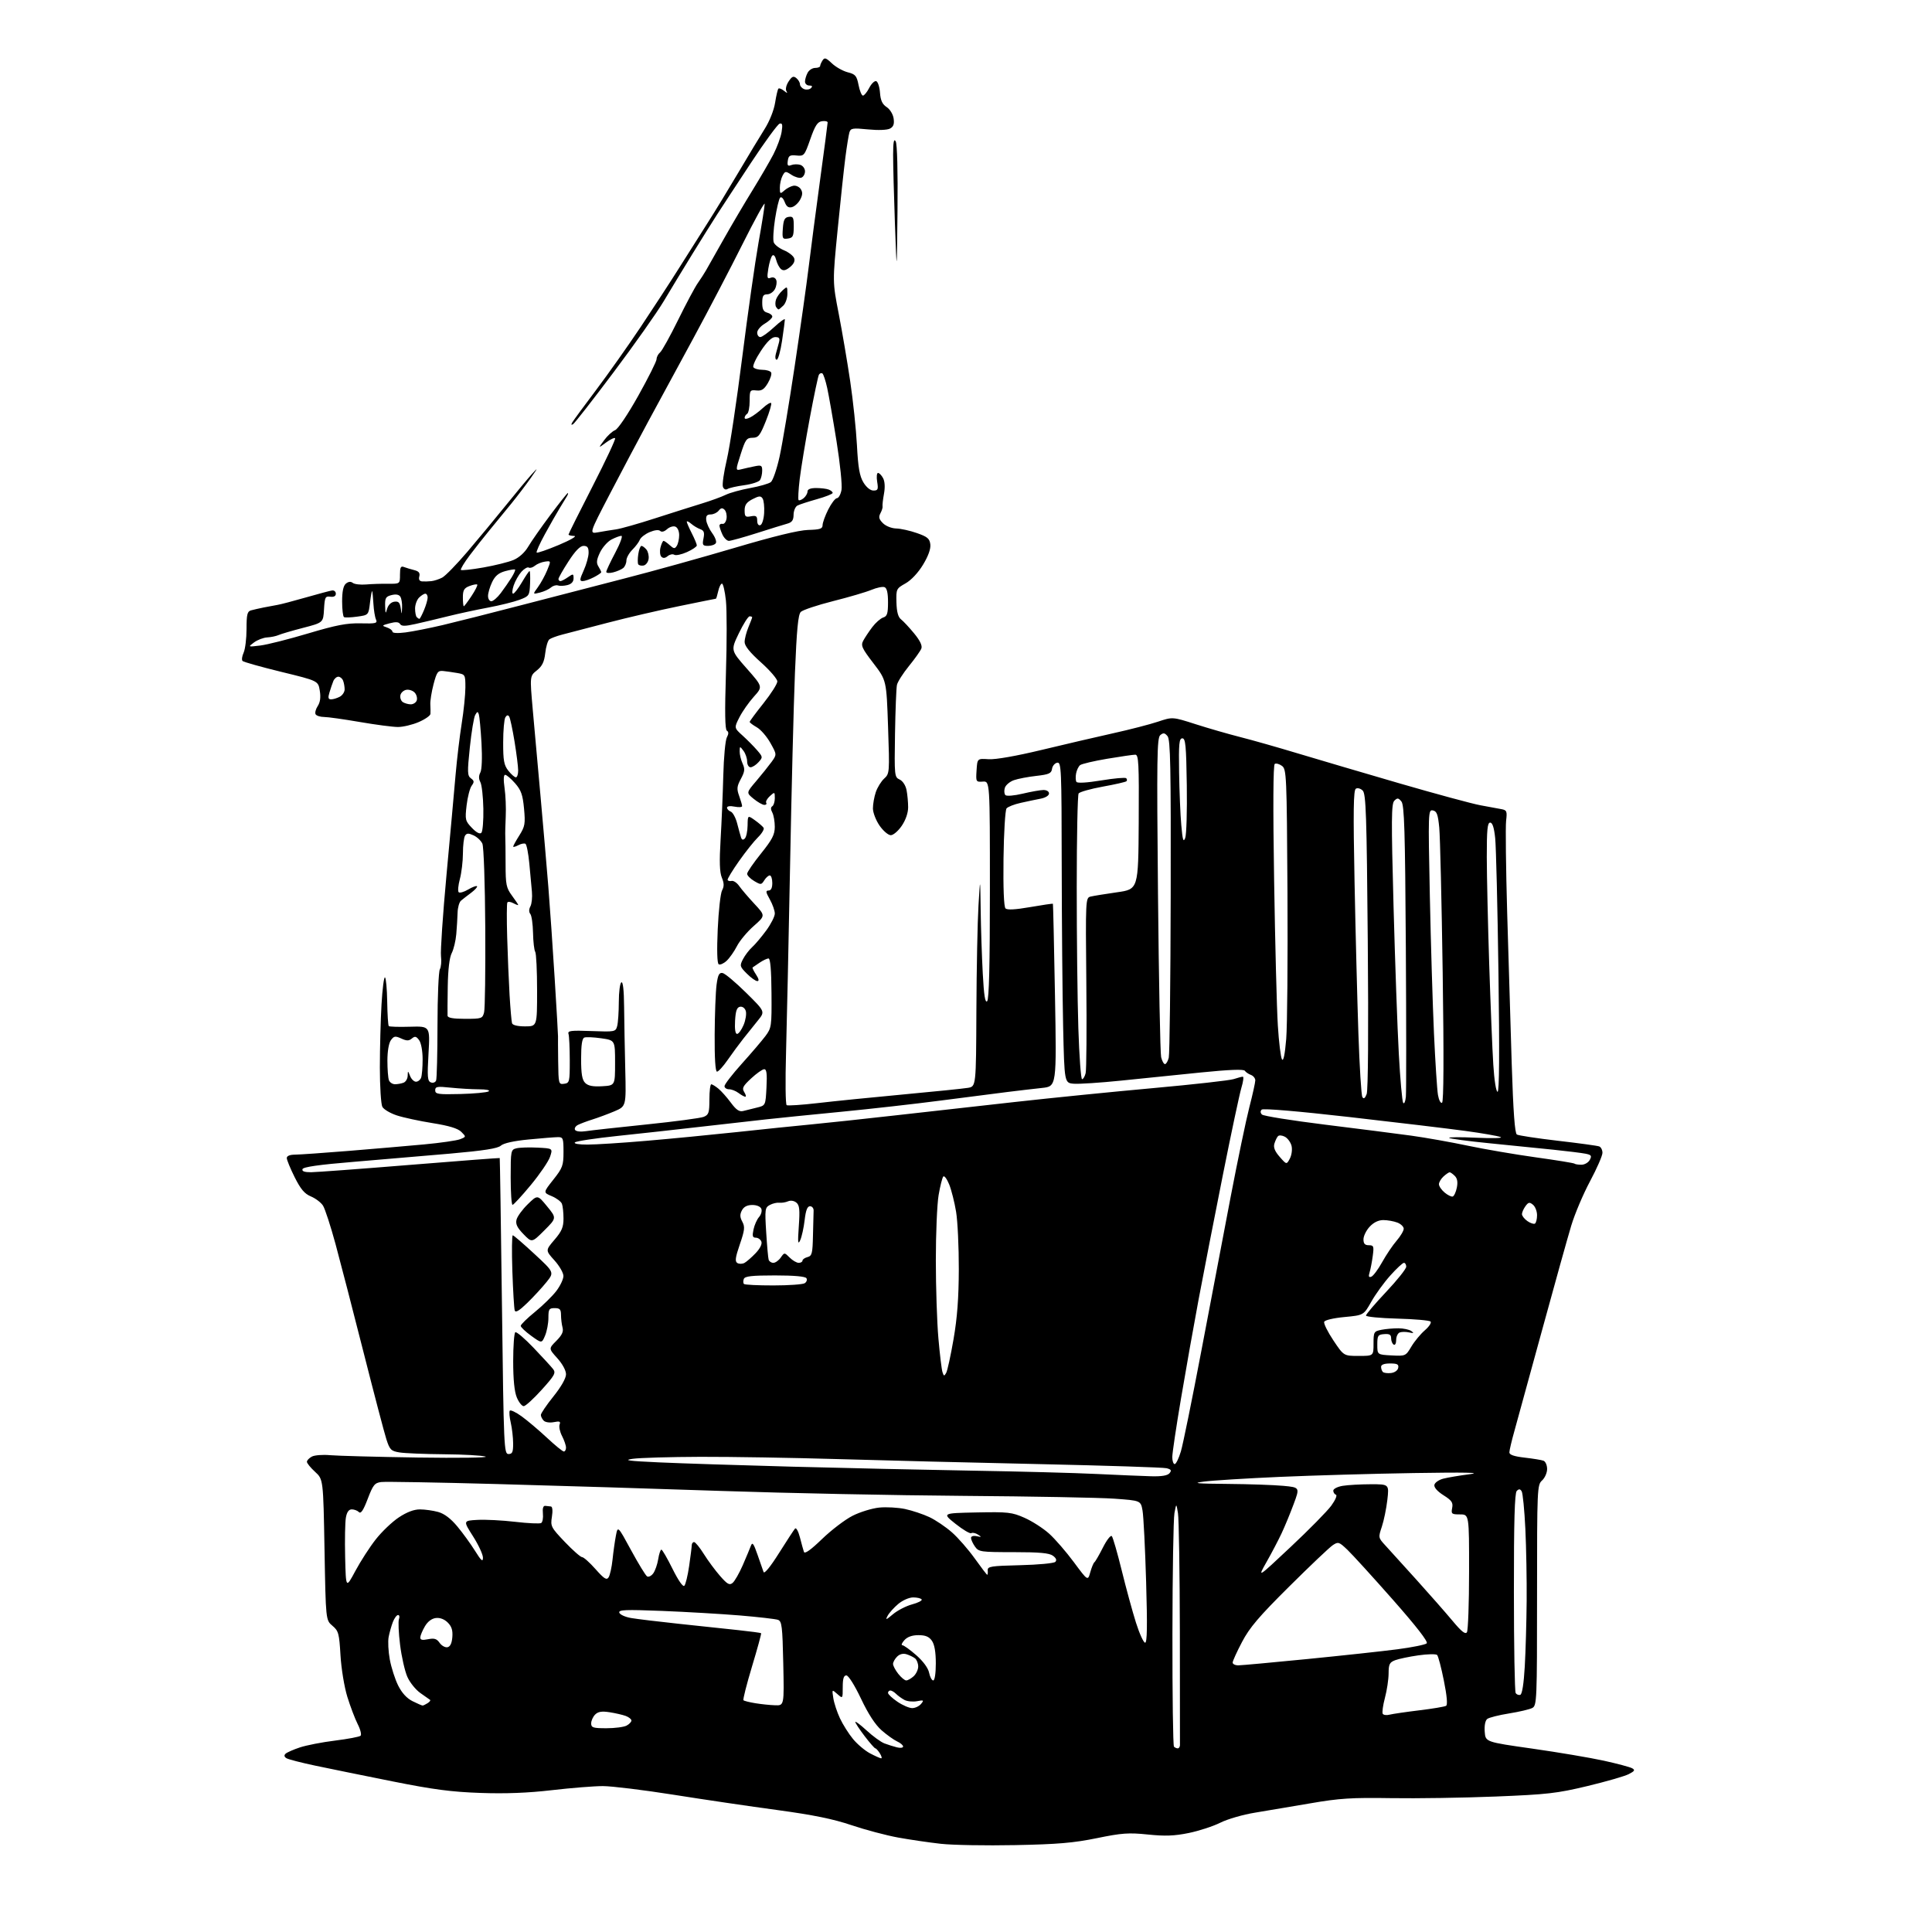 <?xml version="1.0" encoding="UTF-8" standalone="no"?>
<svg 
  version="1.1" 
  xmlns="http://www.w3.org/2000/svg" 
  xmlns:xlink="http://www.w3.org/1999/xlink" 
  xmlns:svg="http://www.w3.org/2000/svg"
  xmlns:rdf="http://www.w3.org/1999/02/22-rdf-syntax-ns#"
  xmlns:cc="http://creativecommons.org/ns#"
  xmlns:dc="http://purl.org/dc/elements/1.1/"
  viewBox="0 0 768 768"
  width="768"
  height="768"
>
<style>svg {background-color: white; }</style>"
<path stroke="none" fill="black" fill-rule="evenodd" d="M403.50,733.46C391.95,733.69 378.68,733.46 374.00,732.94C369.32,732.42 361.68,731.30 357.00,730.45C352.32,729.60 344.00,727.39 338.50,725.54C331.19,723.07 323.26,721.46 309.00,719.52C298.27,718.07 279.72,715.34 267.77,713.44C255.81,711.55 243.16,710.00 239.66,710.00C236.15,710.00 227.03,710.73 219.39,711.62C209.84,712.73 200.97,713.07 191.00,712.72C179.47,712.32 172.30,711.38 156.00,708.12C144.72,705.86 130.93,703.06 125.35,701.88C119.76,700.70 114.59,699.37 113.86,698.91C112.98,698.37 112.86,697.76 113.51,697.14C114.05,696.62 116.61,695.49 119.20,694.63C121.78,693.77 128.08,692.54 133.20,691.91C138.31,691.27 142.87,690.41 143.33,689.99C143.79,689.58 143.28,687.50 142.19,685.37C141.11,683.24 139.26,678.35 138.07,674.51C136.86,670.59 135.67,663.33 135.35,658.01C134.84,649.30 134.57,648.31 132.15,646.27C129.50,644.03 129.50,644.03 129.00,616.04C128.50,588.05 128.50,588.05 125.25,585.08C123.46,583.45 122.00,581.65 122.00,581.09C122.00,580.53 122.88,579.60 123.96,579.02C125.04,578.44 128.30,578.19 131.21,578.46C134.12,578.72 149.78,579.14 166.00,579.39C182.22,579.63 194.38,579.46 193.00,579.01C191.62,578.57 184.20,578.15 176.50,578.09C168.80,578.03 160.83,577.70 158.79,577.36C155.43,576.81 154.94,576.31 153.59,572.13C152.77,569.58 148.68,554.00 144.50,537.50C140.32,521.00 135.31,501.65 133.37,494.50C131.42,487.35 129.19,480.49 128.40,479.26C127.61,478.02 125.45,476.38 123.61,475.61C121.05,474.54 119.53,472.74 117.13,467.95C115.41,464.50 114.00,461.08 114.00,460.34C114.00,459.50 115.21,459.00 117.25,458.99C119.04,458.98 128.60,458.31 138.50,457.51C148.40,456.70 161.90,455.54 168.50,454.93C175.10,454.32 181.59,453.38 182.92,452.85C185.32,451.90 185.32,451.88 183.37,449.93C182.01,448.57 178.54,447.51 171.96,446.46C166.76,445.63 160.36,444.25 157.74,443.39C155.12,442.53 152.54,441.00 151.99,439.98C151.45,438.96 151.00,431.91 151.00,424.32C151.01,416.72 151.30,405.45 151.66,399.28C152.01,393.12 152.63,388.27 153.04,388.52C153.44,388.77 153.84,393.12 153.92,398.19C154.00,403.25 154.28,407.62 154.55,407.89C154.82,408.16 158.63,408.27 163.00,408.14C170.96,407.91 170.96,407.91 170.34,418.79C169.80,428.11 169.94,429.76 171.27,430.27C172.14,430.61 173.07,430.27 173.36,429.51C173.65,428.75 173.90,418.87 173.91,407.54C173.92,396.21 174.35,386.20 174.85,385.30C175.35,384.40 175.56,382.06 175.30,380.08C175.05,378.11 176.02,363.68 177.47,348.00C178.92,332.32 180.56,314.32 181.10,308.00C181.65,301.68 182.75,292.45 183.55,287.50C184.34,282.55 184.99,276.16 185.00,273.30C185.00,268.20 184.93,268.08 181.75,267.53C179.96,267.22 177.44,266.86 176.14,266.73C174.06,266.53 173.61,267.16 172.34,272.00C171.55,275.02 170.98,278.62 171.06,280.00C171.14,281.38 171.16,283.08 171.11,283.79C171.05,284.49 168.94,285.96 166.42,287.04C163.90,288.12 160.18,289.00 158.17,288.99C156.15,288.99 149.32,288.09 143.00,287.00C136.68,285.91 130.29,285.01 128.81,285.01C127.33,285.00 125.83,284.53 125.47,283.96C125.12,283.38 125.49,281.91 126.29,280.68C127.29,279.15 127.56,277.20 127.12,274.55C126.49,270.65 126.49,270.65 111.83,267.08C103.76,265.11 96.83,263.16 96.42,262.75C96.01,262.34 96.20,260.86 96.84,259.46C97.48,258.05 98.00,253.81 98.00,250.02C98.00,244.32 98.30,243.05 99.75,242.64C100.71,242.37 103.00,241.85 104.83,241.48C106.66,241.11 109.13,240.65 110.33,240.45C111.52,240.26 116.55,238.94 121.50,237.52C126.45,236.10 131.18,234.84 132.00,234.72C132.82,234.60 133.50,235.18 133.50,236.00C133.50,236.97 132.72,237.39 131.30,237.20C129.31,236.92 129.08,237.38 128.80,242.20C128.50,247.50 128.50,247.50 120.50,249.58C116.10,250.72 111.70,252.01 110.72,252.45C109.74,252.88 107.72,253.30 106.22,253.38C104.72,253.46 102.38,254.35 101.00,255.36C98.50,257.21 98.50,257.21 103.50,256.60C106.25,256.26 114.80,254.10 122.50,251.80C133.66,248.47 137.89,247.66 143.35,247.79C149.49,247.94 150.12,247.77 149.45,246.23C149.03,245.28 148.58,242.47 148.44,240.00C148.30,237.53 148.07,235.28 147.94,235.00C147.80,234.72 147.42,236.75 147.09,239.50C146.50,244.50 146.50,244.50 142.00,245.12C139.53,245.47 137.16,245.55 136.75,245.31C136.34,245.08 136.00,242.26 136.00,239.06C136.00,235.11 136.48,232.85 137.50,232.00C138.49,231.18 139.43,231.08 140.25,231.72C140.94,232.25 143.30,232.52 145.50,232.34C147.70,232.15 151.64,232.02 154.25,232.05C159.00,232.10 159.00,232.10 159.00,228.44C159.00,225.51 159.31,224.91 160.59,225.40C161.47,225.73 163.31,226.29 164.68,226.63C166.49,227.09 167.03,227.76 166.68,229.13C166.35,230.38 166.74,231.04 167.84,231.12C168.75,231.18 170.40,231.13 171.50,231.01C172.60,230.89 174.53,230.26 175.78,229.61C177.03,228.95 181.53,224.34 185.78,219.35C190.03,214.36 196.88,206.10 201.00,200.99C205.12,195.87 209.77,190.30 211.31,188.59C213.98,185.66 213.96,185.74 211.00,190.00C209.27,192.47 205.76,197.10 203.18,200.28C200.61,203.46 196.76,208.15 194.64,210.71C192.52,213.27 188.97,217.77 186.75,220.71C184.54,223.65 182.95,226.28 183.22,226.56C183.50,226.83 187.50,226.40 192.11,225.59C196.73,224.78 202.13,223.44 204.13,222.60C206.36,221.66 208.62,219.61 209.98,217.29C211.21,215.20 215.15,209.56 218.75,204.75C222.35,199.94 225.48,196.00 225.71,196.00C225.93,196.00 225.79,196.56 225.38,197.25C224.97,197.94 223.67,200.07 222.49,202.00C221.31,203.93 218.66,208.58 216.60,212.35C214.54,216.11 213.07,219.40 213.33,219.66C213.59,219.92 217.56,218.55 222.15,216.62C226.82,214.65 229.51,213.08 228.25,213.05C227.01,213.02 226.00,212.77 226.00,212.48C226.00,212.20 230.29,203.59 235.54,193.35C240.78,183.11 244.83,174.49 244.52,174.19C244.22,173.89 242.58,174.67 240.87,175.94C237.77,178.23 237.77,178.23 240.14,175.01C241.44,173.23 243.40,171.43 244.50,171.00C245.66,170.56 249.56,164.76 253.75,157.27C257.74,150.14 261.00,143.62 261.00,142.77C261.00,141.93 261.63,140.72 262.40,140.08C263.17,139.45 266.38,133.65 269.55,127.21C272.71,120.77 276.24,114.16 277.40,112.51C278.55,110.87 280.01,108.62 280.63,107.51C281.26,106.41 284.44,100.78 287.71,95.00C290.97,89.22 296.15,80.45 299.21,75.50C302.26,70.55 305.96,64.19 307.43,61.37C308.89,58.54 310.36,54.54 310.70,52.48C311.17,49.54 311.00,48.82 309.90,49.16C309.13,49.40 304.00,56.42 298.50,64.76C293.00,73.09 286.97,82.30 285.09,85.21C283.21,88.12 278.77,95.22 275.21,101.00C271.65,106.78 266.53,115.21 263.84,119.74C261.14,124.27 252.19,136.96 243.94,147.94C235.70,158.93 228.44,168.23 227.82,168.61C227.07,169.07 226.96,168.84 227.50,167.90C227.95,167.13 232.21,161.32 236.98,155.00C241.74,148.68 249.69,137.43 254.66,130.00C259.62,122.58 266.57,111.91 270.09,106.31C273.62,100.70 278.74,92.60 281.48,88.31C284.23,84.01 289.66,75.10 293.56,68.50C297.46,61.90 302.14,54.14 303.97,51.25C305.89,48.22 307.64,43.83 308.11,40.87C308.55,38.05 309.15,35.51 309.44,35.23C309.72,34.95 310.72,35.34 311.67,36.11C312.91,37.12 313.17,37.14 312.61,36.21C312.16,35.47 312.54,33.83 313.48,32.39C314.81,30.36 315.41,30.10 316.57,31.06C317.36,31.71 318.00,32.82 318.00,33.52C318.00,34.21 318.75,35.07 319.67,35.43C320.58,35.78 321.80,35.60 322.37,35.03C323.08,34.32 322.87,34.00 321.70,34.00C320.77,34.00 320.00,33.30 320.00,32.43C320.00,31.57 320.47,30.00 321.04,28.93C321.60,27.87 322.95,27.00 324.04,27.00C325.12,27.00 326.01,26.66 326.02,26.25C326.02,25.84 326.45,24.83 326.97,24.02C327.76,22.77 328.35,22.96 330.70,25.19C332.24,26.65 335.07,28.24 336.98,28.73C340.05,29.51 340.56,30.11 341.29,33.81C341.74,36.11 342.53,38.00 343.03,38.00C343.54,38.00 344.66,36.62 345.53,34.94C346.40,33.25 347.65,32.05 348.31,32.26C348.96,32.48 349.64,34.54 349.81,36.84C350.03,39.92 350.74,41.44 352.45,42.56C353.77,43.42 354.98,45.40 355.23,47.10C355.55,49.31 355.18,50.37 353.79,51.11C352.69,51.70 349.12,51.84 345.07,51.44C338.91,50.83 338.15,50.95 337.65,52.63C337.35,53.66 336.63,58.10 336.06,62.50C335.49,66.90 334.10,79.84 332.98,91.26C330.93,112.02 330.93,112.02 333.41,124.76C334.77,131.77 336.82,143.80 337.96,151.50C339.11,159.20 340.31,170.68 340.65,177.00C341.11,185.86 341.70,189.25 343.21,191.75C344.40,193.72 345.97,195.00 347.21,195.00C349.00,195.00 349.19,194.55 348.69,191.50C348.38,189.57 348.53,188.00 349.03,188.00C349.52,188.00 350.43,188.93 351.04,190.07C351.74,191.37 351.87,193.71 351.39,196.32C350.97,198.62 350.72,200.86 350.83,201.29C350.94,201.73 350.56,202.95 349.99,204.02C349.18,205.54 349.39,206.39 350.98,207.98C352.12,209.12 354.41,210.03 356.25,210.08C358.04,210.12 361.75,210.94 364.50,211.91C368.68,213.37 369.55,214.11 369.82,216.41C370.03,218.18 369.00,221.06 366.92,224.48C364.98,227.69 362.21,230.64 359.95,231.91C356.30,233.96 356.21,234.15 356.35,239.46C356.46,243.25 357.01,245.31 358.18,246.21C359.10,246.92 361.44,249.43 363.38,251.79C365.72,254.63 366.69,256.65 366.26,257.79C365.90,258.73 363.67,261.87 361.31,264.77C358.96,267.67 356.81,271.05 356.55,272.27C356.28,273.50 355.94,282.24 355.78,291.70C355.51,308.37 355.57,308.94 357.61,309.87C358.84,310.43 359.98,312.17 360.36,314.04C360.71,315.80 361.00,318.89 361.00,320.89C361.00,323.14 360.03,325.96 358.46,328.27C357.07,330.32 355.11,332.00 354.10,332.00C353.09,332.00 351.09,330.29 349.64,328.20C348.19,326.10 347.00,323.02 347.00,321.35C347.00,319.67 347.51,316.77 348.14,314.90C348.77,313.03 350.27,310.60 351.47,309.50C353.62,307.54 353.65,307.15 353.02,288.97C352.39,270.43 352.39,270.43 347.19,263.65C342.61,257.67 342.13,256.62 343.15,254.69C343.79,253.48 345.41,251.06 346.74,249.29C348.08,247.52 350.04,245.81 351.09,245.47C352.66,244.97 353.00,243.90 353.00,239.40C353.00,235.67 352.56,233.77 351.62,233.41C350.86,233.11 348.51,233.60 346.40,234.48C344.30,235.36 337.43,237.38 331.15,238.96C324.86,240.55 319.09,242.48 318.32,243.25C317.27,244.31 316.70,250.25 316.00,267.57C315.49,280.18 314.62,314.80 314.06,344.50C313.49,374.20 312.77,407.57 312.46,418.65C312.14,429.74 312.25,439.04 312.71,439.32C313.16,439.60 318.70,439.23 325.02,438.50C331.33,437.76 346.62,436.22 359.00,435.07C371.38,433.92 382.96,432.74 384.75,432.44C388.00,431.91 388.00,431.91 388.13,401.70C388.20,385.09 388.58,366.32 388.96,360.00C389.65,348.50 389.65,348.50 389.83,361.59C389.92,368.79 390.30,380.18 390.66,386.89C391.13,395.72 391.61,398.79 392.41,397.99C393.16,397.24 393.50,383.64 393.50,353.70C393.50,310.50 393.50,310.50 390.70,310.70C387.96,310.89 387.90,310.78 388.20,306.20C388.50,301.50 388.50,301.50 393.00,301.80C395.75,301.98 403.93,300.54 414.00,298.12C423.07,295.93 435.90,292.95 442.50,291.48C449.10,290.02 457.11,287.95 460.31,286.88C466.11,284.94 466.11,284.94 475.31,287.89C480.36,289.51 488.32,291.80 493.00,292.99C497.68,294.17 508.02,297.11 516.00,299.52C523.98,301.92 542.20,307.29 556.50,311.45C570.80,315.60 585.20,319.50 588.50,320.11C591.80,320.72 595.56,321.41 596.85,321.65C598.98,322.05 599.15,322.49 598.70,326.29C598.43,328.61 598.62,345.12 599.13,363.00C599.64,380.88 600.45,407.82 600.93,422.88C601.54,441.93 602.16,450.48 602.98,450.99C603.62,451.39 610.96,452.50 619.28,453.47C627.61,454.43 635.00,455.44 635.71,455.72C636.42,455.99 637.00,457.14 637.00,458.27C637.00,459.41 634.78,464.49 632.06,469.58C629.34,474.67 625.99,482.58 624.61,487.16C623.22,491.75 618.03,510.35 613.07,528.50C608.11,546.65 603.14,564.75 602.03,568.73C600.91,572.70 600.00,576.58 600.00,577.35C600.00,578.31 601.88,578.95 606.07,579.43C609.40,579.81 612.78,580.36 613.57,580.66C614.36,580.97 615.00,582.45 615.00,583.95C615.00,585.46 614.10,587.50 613.00,588.50C611.06,590.26 611.00,591.58 611.00,634.12C611.00,675.97 610.92,677.97 609.12,678.94C608.09,679.49 603.92,680.47 599.87,681.12C595.82,681.77 591.92,682.75 591.20,683.31C590.41,683.93 590.02,685.92 590.20,688.39C590.50,692.46 590.50,692.46 609.15,695.11C619.41,696.57 632.18,698.73 637.53,699.90C642.88,701.08 647.95,702.43 648.80,702.91C650.06,703.61 649.81,704.04 647.42,705.26C645.81,706.08 638.42,708.21 631.00,709.99C618.90,712.89 615.11,713.32 594.50,714.15C581.85,714.66 563.17,714.95 553.00,714.79C537.28,714.54 532.47,714.85 521.00,716.83C513.58,718.11 503.62,719.78 498.88,720.56C494.13,721.33 487.93,723.12 485.09,724.55C482.24,725.98 476.59,727.82 472.53,728.65C466.81,729.82 463.13,729.95 456.32,729.25C448.66,728.46 445.98,728.65 436.00,730.70C426.73,732.59 420.44,733.13 403.50,733.46zM350.26,698.96C350.68,698.98 350.45,698.10 349.77,697.00C349.08,695.90 348.27,695.00 347.96,695.00C347.66,695.00 345.74,692.81 343.71,690.14C341.67,687.47 340.00,684.94 340.00,684.51C340.00,684.09 342.03,685.62 344.51,687.90C346.99,690.19 350.16,692.49 351.55,693.02C352.95,693.55 355.19,694.26 356.54,694.60C357.89,694.94 359.00,694.79 359.00,694.27C359.00,693.75 357.93,692.83 356.62,692.24C355.32,691.64 352.54,689.66 350.45,687.83C347.94,685.63 345.15,681.35 342.26,675.25C339.73,669.91 337.27,666.00 336.44,666.00C335.39,666.00 335.00,667.28 335.00,670.65C335.00,675.31 335.00,675.31 332.85,673.40C330.70,671.50 330.70,671.50 331.26,675.06C331.56,677.02 332.76,680.64 333.91,683.09C335.07,685.55 337.40,689.25 339.10,691.30C340.80,693.36 343.83,695.92 345.84,696.98C347.85,698.04 349.84,698.93 350.26,698.96zM468.17,695.00C468.62,695.00 469.02,694.44 469.05,693.75C469.08,693.06 469.06,672.92 469.01,649.00C468.96,625.08 468.63,603.70 468.26,601.50C467.60,597.50 467.60,597.50 466.86,601.50C466.45,603.70 466.09,625.34 466.06,649.58C466.03,673.83 466.30,693.97 466.67,694.33C467.03,694.70 467.71,695.00 468.17,695.00zM241.07,687.00C244.40,687.00 248.00,686.53 249.07,685.96C250.13,685.40 251.00,684.48 251.00,683.94C251.00,683.40 249.99,682.58 248.75,682.12C247.51,681.66 244.62,681.00 242.32,680.64C239.20,680.16 237.74,680.40 236.57,681.57C235.71,682.44 235.00,684.01 235.00,685.07C235.00,686.76 235.74,687.00 241.07,687.00zM552.36,681.61C553.54,681.31 558.85,680.53 564.18,679.88C569.50,679.24 574.30,678.43 574.85,678.09C575.49,677.70 575.18,674.12 573.96,668.08C572.93,662.91 571.72,658.32 571.28,657.88C570.84,657.44 567.50,657.50 563.86,658.02C560.22,658.54 556.06,659.41 554.62,659.95C552.36,660.81 552.00,661.54 551.99,665.23C551.98,667.58 551.33,671.94 550.53,674.92C549.74,677.90 549.35,680.75 549.66,681.26C549.97,681.76 551.19,681.92 552.36,681.61zM362.61,679.00C363.79,679.00 365.37,678.25 366.13,677.34C367.37,675.84 367.21,675.73 364.51,676.25C362.87,676.56 360.63,676.33 359.53,675.75C358.44,675.16 356.94,674.08 356.20,673.34C355.46,672.60 354.44,672.00 353.93,672.00C353.42,672.00 353.00,672.43 353.00,672.96C353.00,673.49 354.68,675.07 356.73,676.46C358.78,677.86 361.43,679.00 362.61,679.00zM168.00,677.98C168.28,677.98 169.16,677.55 169.97,677.04C170.78,676.53 171.23,675.94 170.97,675.73C170.71,675.52 168.98,674.30 167.12,673.02C165.27,671.73 162.93,668.84 161.93,666.58C160.93,664.32 159.63,658.59 159.04,653.85C158.45,649.11 158.25,644.51 158.59,643.62C158.93,642.73 158.77,642.00 158.23,642.00C157.69,642.00 156.77,643.24 156.18,644.75C155.60,646.26 154.84,648.93 154.50,650.68C154.15,652.43 154.36,656.47 154.95,659.67C155.54,662.87 157.03,667.51 158.26,669.99C159.74,672.96 161.69,675.10 164.00,676.25C165.93,677.21 167.72,677.99 168.00,677.98zM308.11,677.87C311.72,678.00 311.72,678.00 311.36,661.27C311.04,646.44 310.80,644.47 309.25,643.91C308.29,643.57 301.43,642.78 294.00,642.16C286.57,641.55 272.68,640.74 263.11,640.36C248.48,639.79 245.80,639.90 246.19,641.08C246.45,641.84 248.56,642.80 250.88,643.19C253.20,643.59 261.71,644.62 269.80,645.48C277.88,646.34 288.50,647.47 293.38,647.99C298.27,648.51 302.40,649.07 302.56,649.22C302.71,649.38 301.09,655.33 298.94,662.44C296.80,669.55 295.26,675.60 295.54,675.87C295.81,676.15 297.94,676.68 300.27,677.06C302.60,677.44 306.12,677.81 308.11,677.87zM604.34,673.72C605.07,673.48 605.73,669.31 606.12,662.42C606.47,656.41 606.80,644.71 606.87,636.41C606.94,628.11 606.71,615.20 606.35,607.72C605.99,600.24 605.33,593.54 604.89,592.82C604.28,591.84 603.80,591.80 602.93,592.67C602.10,593.50 601.78,604.72 601.80,632.85C601.80,654.32 602.12,672.38 602.50,672.99C602.87,673.61 603.70,673.93 604.34,673.72zM360.24,668.00C360.85,668.00 362.17,667.26 363.17,666.35C364.18,665.43 365.00,663.69 365.00,662.47C365.00,661.25 364.44,659.79 363.75,659.24C363.06,658.69 361.53,657.95 360.36,657.59C358.99,657.17 357.63,657.52 356.61,658.54C355.72,659.42 355.00,660.73 355.00,661.44C355.00,662.15 355.93,663.92 357.07,665.37C358.21,666.81 359.64,668.00 360.24,668.00zM370.98,668.00C371.57,668.00 372.00,665.18 372.00,661.22C372.00,656.71 371.48,653.70 370.44,652.22C369.30,650.59 367.88,650.00 365.10,650.00C362.58,650.00 360.70,650.67 359.50,652.00C358.50,653.10 358.15,654.00 358.70,654.00C359.26,654.00 361.75,655.79 364.23,657.97C367.01,660.41 368.97,663.10 369.34,664.97C369.68,666.64 370.41,668.00 370.98,668.00zM492.25,662.00C493.49,661.99 505.81,660.87 519.63,659.50C533.45,658.13 549.57,656.39 555.46,655.62C561.36,654.85 566.62,653.78 567.15,653.25C567.78,652.62 563.04,646.52 553.67,635.89C545.71,626.87 537.61,617.97 535.65,616.10C532.30,612.90 531.97,612.79 529.80,614.23C528.53,615.06 520.74,622.46 512.49,630.66C500.46,642.60 496.73,646.98 493.74,652.68C491.68,656.59 490.00,660.29 490.00,660.90C490.00,661.50 491.01,662.00 492.25,662.00zM177.85,654.80C178.96,654.59 179.60,653.27 179.81,650.80C180.03,648.10 179.55,646.55 178.00,645.00C176.66,643.66 174.91,642.99 173.26,643.19C171.61,643.39 170.00,644.60 168.90,646.50C167.93,648.15 167.11,650.12 167.07,650.88C167.02,651.89 167.82,652.09 170.15,651.62C172.64,651.12 173.61,651.42 174.75,653.05C175.54,654.18 176.94,654.97 177.85,654.80zM455.20,653.00C456.01,653.00 456.12,646.36 455.60,628.75C455.21,615.41 454.57,602.70 454.18,600.50C453.47,596.50 453.47,596.50 442.99,595.75C437.22,595.33 410.23,594.83 383.00,594.63C355.77,594.43 312.57,593.55 287.00,592.68C261.43,591.81 221.15,590.57 197.50,589.93C173.85,589.28 153.17,588.92 151.54,589.13C148.94,589.46 148.30,590.25 146.17,595.83C144.45,600.37 143.46,601.86 142.68,601.08C142.09,600.49 140.81,600.00 139.85,600.00C138.65,600.00 137.90,601.04 137.50,603.25C137.17,605.04 137.04,612.12 137.20,619.00C137.50,631.50 137.50,631.50 141.25,624.50C143.31,620.65 146.96,614.99 149.37,611.93C151.78,608.86 155.91,604.92 158.55,603.18C161.70,601.09 164.57,600.00 166.92,600.01C168.89,600.01 172.16,600.47 174.18,601.03C176.63,601.71 179.17,603.63 181.79,606.78C183.95,609.37 187.13,613.75 188.84,616.50C191.32,620.47 191.97,621.03 191.98,619.21C191.99,617.95 190.22,614.13 188.04,610.71C184.09,604.50 184.09,604.50 189.79,604.18C192.93,604.00 199.69,604.35 204.82,604.95C209.94,605.55 214.58,605.76 215.13,605.42C215.68,605.08 215.99,603.38 215.81,601.65C215.61,599.59 215.93,598.53 216.75,598.60C217.44,598.66 218.46,598.77 219.01,598.85C219.62,598.94 219.77,600.57 219.39,602.95C218.79,606.72 219.03,607.18 224.53,612.95C227.71,616.28 230.80,619.00 231.40,618.99C232.01,618.99 234.40,621.12 236.72,623.74C240.18,627.64 241.13,628.23 241.93,627.01C242.47,626.19 243.17,623.04 243.49,620.01C243.80,616.98 244.40,612.70 244.82,610.50C245.58,606.50 245.58,606.50 250.87,616.24C253.78,621.60 256.64,626.28 257.23,626.64C257.82,627.01 258.92,626.46 259.68,625.43C260.43,624.40 261.32,621.85 261.65,619.78C261.98,617.70 262.55,616.00 262.91,616.00C263.27,616.00 265.26,619.44 267.34,623.64C269.62,628.23 271.48,630.92 272.03,630.37C272.53,629.87 273.40,626.32 273.95,622.48C274.51,618.64 274.97,614.94 274.98,614.25C274.99,613.56 275.41,613.00 275.91,613.00C276.42,613.00 278.16,615.14 279.79,617.75C281.42,620.36 284.33,624.29 286.25,626.48C289.16,629.80 289.99,630.26 291.24,629.22C292.06,628.53 293.86,625.39 295.24,622.24C296.61,619.08 298.07,615.60 298.48,614.50C299.08,612.87 299.57,613.53 301.12,618.00C302.16,621.02 303.25,624.13 303.53,624.90C303.85,625.75 306.26,622.80 309.65,617.40C312.73,612.51 315.61,608.11 316.05,607.62C316.49,607.14 317.36,608.72 317.98,611.12C318.59,613.53 319.31,616.13 319.57,616.89C319.89,617.83 322.24,616.16 326.78,611.78C330.49,608.20 335.94,604.05 338.90,602.55C341.85,601.05 346.61,599.59 349.46,599.29C352.31,599.00 356.96,599.26 359.80,599.86C362.64,600.47 366.98,601.92 369.45,603.08C371.91,604.24 375.94,606.96 378.39,609.12C380.85,611.27 384.93,615.96 387.48,619.52C390.02,623.08 392.25,626.00 392.44,626.00C392.63,626.00 392.72,625.21 392.64,624.25C392.51,622.68 393.84,622.47 405.50,622.19C412.65,622.02 418.95,621.43 419.50,620.87C420.17,620.20 419.86,619.39 418.56,618.43C417.10,617.35 413.23,617.00 402.87,617.00C389.79,617.00 389.04,616.89 387.56,614.78C386.70,613.56 386.00,612.02 386.00,611.37C386.00,610.67 386.92,610.38 388.25,610.66C390.24,611.08 390.30,611.01 388.74,610.01C387.78,609.40 386.58,609.14 386.08,609.45C385.59,609.75 382.78,608.09 379.84,605.75C374.50,601.50 374.50,601.50 388.16,601.22C400.76,600.97 402.24,601.13 407.28,603.36C410.29,604.69 414.68,607.52 417.04,609.64C419.40,611.76 423.83,616.87 426.88,620.99C432.43,628.48 432.43,628.48 433.40,624.99C433.94,623.07 434.68,621.27 435.06,621.00C435.43,620.73 436.96,618.08 438.45,615.13C439.94,612.17 441.52,610.15 441.96,610.63C442.40,611.11 444.17,617.24 445.90,624.26C447.62,631.27 450.17,640.61 451.56,645.01C452.95,649.40 454.59,653.00 455.20,653.00zM583.13,648.83C583.59,648.10 583.98,637.26 583.98,624.75C584.00,602.00 584.00,602.00 580.38,602.00C577.04,602.00 576.80,601.81 577.26,599.43C577.67,597.29 577.09,596.45 573.81,594.38C571.38,592.84 569.99,591.27 570.19,590.26C570.36,589.36 571.96,588.25 573.74,587.79C575.52,587.33 580.25,586.53 584.24,586.02C589.33,585.37 582.70,585.23 562.00,585.56C545.77,585.82 521.75,586.51 508.61,587.09C495.47,587.67 481.97,588.51 478.61,588.95C473.65,589.60 475.43,589.77 488.00,589.88C496.52,589.95 506.47,590.30 510.11,590.64C516.72,591.26 516.72,591.26 514.26,597.88C512.91,601.52 510.75,606.75 509.46,609.50C508.17,612.25 505.47,617.40 503.46,620.93C499.82,627.37 499.82,627.37 513.06,614.93C520.35,608.10 527.61,600.71 529.21,598.52C530.81,596.33 531.64,594.38 531.06,594.19C530.48,593.99 530.00,593.25 530.00,592.55C530.00,591.84 531.68,590.98 533.75,590.64C535.81,590.30 540.81,590.02 544.85,590.01C552.20,590.00 552.20,590.00 551.49,596.25C551.09,599.69 550.11,604.47 549.31,606.87C547.86,611.19 547.87,611.28 550.73,614.37C552.32,616.09 557.88,622.23 563.08,628.00C568.29,633.77 574.74,641.12 577.42,644.33C580.99,648.61 582.51,649.80 583.13,648.83zM354.97,641.68C356.77,640.17 360.18,638.41 362.56,637.77C364.94,637.14 366.66,636.25 366.38,635.81C366.11,635.36 364.59,635.00 363.02,635.00C361.39,635.00 358.82,636.13 357.05,637.61C355.35,639.04 353.45,641.16 352.83,642.32C351.88,644.10 352.21,644.00 354.97,641.68zM457.63,586.84C461.80,586.95 464.12,586.56 464.90,585.62C465.82,584.51 465.57,584.11 463.72,583.64C462.43,583.32 439.81,582.59 413.44,582.01C387.07,581.44 350.88,580.54 333.00,580.01C315.12,579.48 290.60,579.08 278.50,579.11C266.40,579.15 254.25,579.50 251.50,579.90C247.54,580.47 249.73,580.76 262.00,581.32C270.52,581.71 294.38,582.48 315.00,583.03C335.62,583.58 367.80,584.29 386.50,584.61C405.20,584.92 427.48,585.51 436.00,585.93C444.52,586.34 454.26,586.75 457.63,586.84zM466.96,582.00C467.49,582.00 468.60,579.71 469.43,576.92C470.26,574.13 473.90,556.24 477.52,537.17C481.14,518.10 486.38,490.57 489.16,476.00C491.95,461.43 495.30,445.33 496.61,440.24C497.93,435.14 499.00,430.29 499.00,429.46C499.00,428.62 498.21,427.65 497.25,427.29C496.29,426.94 495.20,426.19 494.83,425.64C494.38,424.97 488.50,425.20 477.33,426.33C468.07,427.27 453.78,428.73 445.57,429.57C437.36,430.41 428.95,430.96 426.88,430.80C423.12,430.50 423.12,430.50 422.61,408.00C422.34,395.62 422.08,366.90 422.05,344.18C422.00,305.38 421.89,302.87 420.25,303.19C419.29,303.37 418.36,304.47 418.20,305.64C417.94,307.43 416.98,307.86 411.96,308.43C408.69,308.79 404.68,309.56 403.05,310.13C401.42,310.70 399.79,312.07 399.44,313.18C399.09,314.29 399.19,315.59 399.67,316.07C400.15,316.55 403.15,316.30 406.51,315.50C409.81,314.71 413.51,314.06 414.75,314.04C416.04,314.02 417.00,314.60 417.00,315.42C417.00,316.23 415.60,317.11 413.75,317.47C411.96,317.81 408.38,318.56 405.80,319.14C403.21,319.71 400.66,320.70 400.12,321.35C399.59,322.00 399.04,330.97 398.91,341.30C398.76,353.06 399.06,360.46 399.70,361.10C400.39,361.79 403.54,361.62 409.54,360.58C414.40,359.73 418.45,359.14 418.55,359.27C418.64,359.40 419.01,375.78 419.37,395.68C420.02,431.85 420.02,431.85 414.26,432.47C411.09,432.81 404.90,433.53 400.50,434.08C396.10,434.62 384.18,436.15 374.00,437.48C363.82,438.81 346.05,440.82 334.50,441.94C322.95,443.06 309.45,444.42 304.50,444.97C299.55,445.51 287.85,446.83 278.50,447.91C269.15,448.99 254.30,450.63 245.50,451.55C236.70,452.47 229.07,453.63 228.55,454.11C227.99,454.64 230.04,455.00 233.55,454.99C236.82,454.99 247.38,454.32 257.00,453.49C266.62,452.67 282.82,451.10 293.00,450.01C303.18,448.91 316.45,447.54 322.50,446.97C328.55,446.39 343.40,444.80 355.50,443.43C367.60,442.06 389.20,439.64 403.50,438.05C417.80,436.45 442.55,433.97 458.50,432.53C474.45,431.09 488.80,429.48 490.40,428.96C491.99,428.43 493.64,428.00 494.05,428.00C494.47,428.00 494.20,430.01 493.46,432.46C492.73,434.91 489.40,450.54 486.08,467.21C482.76,483.87 478.44,506.03 476.48,516.46C474.53,526.88 471.37,544.64 469.47,555.92C467.56,567.19 466.00,577.67 466.00,579.21C466.00,580.74 466.43,582.00 466.96,582.00zM202.14,578.00C203.67,578.00 204.00,577.24 203.98,573.75C203.96,571.41 203.54,567.72 203.04,565.56C202.53,563.39 202.35,561.24 202.63,560.79C202.91,560.34 205.02,561.33 207.32,562.99C209.62,564.65 214.15,568.48 217.39,571.50C220.63,574.53 223.66,577.00 224.14,577.00C224.61,577.00 225.00,576.30 225.00,575.45C225.00,574.60 224.29,572.53 223.43,570.86C222.56,569.19 222.12,567.13 222.45,566.28C222.92,565.05 222.47,564.86 220.16,565.32C218.56,565.64 216.79,565.39 216.15,564.75C215.52,564.12 215.00,563.09 215.00,562.46C215.00,561.84 217.25,558.52 220.00,555.10C223.08,551.26 225.00,547.88 225.00,546.30C225.00,544.79 223.59,542.18 221.54,539.91C218.08,536.08 218.08,536.08 221.15,533.01C223.40,530.75 224.06,529.35 223.62,527.72C223.29,526.50 223.02,524.26 223.01,522.75C223.00,520.49 222.56,520.00 220.50,520.00C218.26,520.00 218.00,520.41 218.00,523.89C218.00,526.02 217.41,529.18 216.68,530.91C215.36,534.04 215.36,534.04 211.18,531.02C208.88,529.35 207.00,527.57 207.00,527.05C207.00,526.53 209.56,524.02 212.70,521.47C215.83,518.92 219.64,515.18 221.17,513.16C222.70,511.15 223.96,508.49 223.97,507.25C223.99,506.02 222.38,503.21 220.40,501.02C216.81,497.04 216.81,497.04 220.40,492.84C223.31,489.45 224.00,487.82 224.00,484.40C224.00,482.07 223.72,479.44 223.38,478.54C223.04,477.65 221.22,476.28 219.33,475.49C215.90,474.06 215.90,474.06 219.95,468.94C223.65,464.27 224.00,463.31 224.00,457.91C224.00,452.44 223.83,452.00 221.75,452.03C220.51,452.04 215.29,452.46 210.15,452.96C204.22,453.53 200.19,454.43 199.10,455.41C197.86,456.53 192.40,457.39 178.95,458.58C168.80,459.47 151.54,460.94 140.58,461.85C126.77,462.99 120.54,463.88 120.25,464.75C119.96,465.61 121.04,465.99 123.67,465.98C125.77,465.96 143.47,464.65 163.00,463.06C182.53,461.48 198.57,460.25 198.65,460.34C198.73,460.43 199.13,486.94 199.54,519.25C200.24,575.65 200.35,578.00 202.14,578.00zM208.20,558.97C207.48,558.99 206.25,557.44 205.45,555.53C204.48,553.22 204.00,548.41 204.00,541.09C204.00,535.06 204.38,529.88 204.85,529.59C205.32,529.30 208.59,532.09 212.11,535.78C215.64,539.48 219.13,543.28 219.86,544.22C221.04,545.74 220.51,546.72 215.35,552.44C212.13,556.01 208.91,558.95 208.20,558.97zM376.12,545.75C376.61,544.88 377.93,538.84 379.05,532.33C380.52,523.87 381.11,515.94 381.14,504.50C381.16,495.70 380.68,485.44 380.06,481.70C379.45,477.97 378.22,473.10 377.34,470.89C376.45,468.68 375.39,467.24 374.98,467.68C374.57,468.13 373.73,471.46 373.11,475.08C372.50,478.70 372.00,490.40 372.01,501.08C372.01,511.76 372.47,525.67 373.03,532.00C373.58,538.33 374.31,544.36 374.64,545.41C375.16,547.08 375.35,547.13 376.12,545.75zM552.95,545.80C554.41,545.63 555.62,544.76 555.81,543.75C556.08,542.35 555.44,542.00 552.57,542.00C550.26,542.00 549.00,542.47 549.00,543.33C549.00,544.07 549.32,544.99 549.71,545.38C550.10,545.77 551.56,545.96 552.95,545.80zM540.08,539.00C546.00,539.00 546.00,539.00 546.00,534.12C546.00,529.47 546.14,529.22 549.12,528.62C550.84,528.28 553.88,528.01 555.88,528.02C557.87,528.02 560.17,528.51 561.00,529.10C562.19,529.95 562.02,530.07 560.15,529.66C558.86,529.37 557.18,529.38 556.40,529.68C555.63,529.97 555.00,531.32 555.00,532.67C555.00,534.05 554.56,534.85 554.00,534.50C553.45,534.16 553.00,533.04 553.00,532.00C553.00,530.56 552.35,530.17 550.25,530.33C547.75,530.52 547.50,530.90 547.50,534.52C547.50,538.50 547.50,538.50 553.14,538.80C558.72,539.09 558.80,539.05 561.03,535.30C562.27,533.21 564.68,530.30 566.38,528.83C568.09,527.36 569.12,525.78 568.66,525.33C568.21,524.87 562.25,524.35 555.42,524.17C548.59,523.99 543.00,523.44 543.00,522.95C543.00,522.45 546.60,518.23 551.00,513.56C555.40,508.89 559.00,504.38 559.00,503.53C559.00,502.69 558.59,502.00 558.09,502.00C557.59,502.00 555.16,504.25 552.69,507.01C550.21,509.76 546.81,514.44 545.13,517.42C542.08,522.82 542.08,522.82 534.46,523.54C530.06,523.95 526.65,524.76 526.38,525.45C526.13,526.11 527.77,529.43 530.04,532.83C534.17,539.00 534.17,539.00 540.08,539.00zM209.62,517.92C206.41,521.04 204.94,521.93 204.61,520.92C204.36,520.14 203.94,513.09 203.67,505.25C203.41,497.41 203.48,491.02 203.84,491.05C204.20,491.07 208.06,494.40 212.42,498.44C220.34,505.78 220.34,505.78 217.25,509.64C215.55,511.76 212.12,515.49 209.62,517.92zM307.42,510.98C313.51,510.98 319.12,510.58 319.88,510.10C320.64,509.62 320.95,508.72 320.57,508.11C320.13,507.40 315.65,507.00 308.05,507.00C298.82,507.00 296.10,507.31 295.68,508.40C295.38,509.17 295.41,510.07 295.74,510.40C296.06,510.73 301.32,510.99 307.42,510.98zM545.13,507.50C545.89,507.21 547.82,504.62 549.42,501.74C551.02,498.86 553.60,495.02 555.16,493.22C556.72,491.41 558.00,489.26 558.00,488.44C558.00,487.62 556.85,486.51 555.43,485.98C554.02,485.44 551.53,485.00 549.89,485.00C547.95,485.00 546.05,485.92 544.45,487.65C543.10,489.10 542.00,491.35 542.00,492.65C542.00,494.38 542.56,495.00 544.13,495.00C546.06,495.00 546.21,495.40 545.69,499.25C545.38,501.59 544.82,504.52 544.44,505.76C543.93,507.45 544.11,507.90 545.13,507.50zM295.95,502.02C296.80,501.55 298.80,499.81 300.38,498.15C302.13,496.31 303.02,494.51 302.66,493.56C302.33,492.70 301.34,492.00 300.45,492.00C299.16,492.00 298.98,491.36 299.53,488.75C299.91,486.96 300.90,484.73 301.73,483.79C302.56,482.85 302.98,481.38 302.65,480.54C302.30,479.63 300.84,479.00 299.07,479.00C297.04,479.00 295.70,479.68 294.93,481.12C294.07,482.75 294.10,483.82 295.08,485.65C296.18,487.70 296.03,489.01 294.09,494.66C292.30,499.88 292.09,501.44 293.11,502.07C293.81,502.50 295.09,502.48 295.95,502.02zM307.41,502.00C308.22,502.00 309.55,501.06 310.35,499.91C311.82,497.82 311.82,497.82 313.91,499.91C315.06,501.06 316.68,502.00 317.50,502.00C318.32,502.00 319.00,501.60 319.00,501.12C319.00,500.63 319.90,500.00 321.00,499.71C322.77,499.25 323.02,498.27 323.17,491.09C323.26,486.64 323.37,482.21 323.42,481.25C323.46,480.29 322.82,479.50 322.00,479.50C320.93,479.50 320.32,481.06 319.86,485.00C319.51,488.02 318.72,491.62 318.10,493.00C317.19,495.00 317.08,493.89 317.54,487.42C318.00,480.86 317.82,479.09 316.57,478.06C315.65,477.30 314.31,477.09 313.26,477.54C312.29,477.96 310.73,478.21 309.79,478.10C308.85,477.98 307.15,478.38 306.02,478.99C304.10,480.02 304.00,480.70 304.57,489.79C304.90,495.13 305.34,500.06 305.55,500.75C305.76,501.44 306.60,502.00 307.41,502.00zM216.36,489.12C211.43,494.04 211.43,494.04 208.09,490.59C205.57,488.00 204.89,486.57 205.33,484.82C205.65,483.54 207.66,480.78 209.80,478.70C213.68,474.91 213.68,474.91 217.48,479.55C221.29,484.19 221.29,484.19 216.36,489.12zM610.16,486.40C610.62,486.11 611.00,484.61 611.00,483.06C611.00,481.51 610.28,479.64 609.39,478.91C608.03,477.78 607.57,477.86 606.39,479.48C605.63,480.53 605.00,481.95 605.00,482.63C605.00,483.32 605.97,484.57 607.16,485.40C608.35,486.23 609.70,486.68 610.16,486.40zM203.75,478.95C203.34,478.98 203.00,474.06 203.00,468.02C203.00,457.42 203.08,457.02 205.28,456.47C206.54,456.15 210.31,456.03 213.67,456.20C219.77,456.50 219.77,456.50 218.64,459.87C218.01,461.72 214.57,466.76 211.00,471.07C207.43,475.38 204.16,478.93 203.75,478.95zM577.47,475.64C578.01,475.48 578.75,473.90 579.11,472.13C579.56,469.92 579.31,468.45 578.31,467.45C577.51,466.65 576.59,466.00 576.26,466.00C575.93,466.00 574.83,466.74 573.83,467.65C572.82,468.57 572.00,469.96 572.00,470.74C572.00,471.53 573.01,473.02 574.25,474.05C575.49,475.09 576.94,475.80 577.47,475.64zM512.75,460.52C513.47,459.13 513.76,456.91 513.41,455.49C513.06,454.09 511.87,452.47 510.78,451.88C509.68,451.29 508.43,451.19 508.01,451.66C507.58,452.12 506.94,453.45 506.59,454.62C506.14,456.11 506.76,457.66 508.70,459.87C511.44,463.00 511.44,463.00 512.75,460.52zM628.63,463.00C629.90,463.00 631.39,462.14 631.96,461.08C632.84,459.43 632.59,459.08 630.24,458.61C628.73,458.31 623.00,457.60 617.50,457.03C612.00,456.46 600.55,455.31 592.05,454.46C583.55,453.62 576.35,452.65 576.05,452.33C575.75,452.00 580.67,451.97 587.00,452.27C593.33,452.56 597.60,452.44 596.50,452.00C595.40,451.55 589.10,450.45 582.50,449.56C575.90,448.66 555.20,446.18 536.50,444.05C515.94,441.71 502.12,440.54 501.55,441.09C500.95,441.66 500.99,442.39 501.65,443.05C502.23,443.63 513.45,445.42 526.60,447.05C539.74,448.67 555.23,450.65 561.00,451.44C566.77,452.24 576.90,454.04 583.50,455.44C590.10,456.83 602.24,458.91 610.49,460.06C618.73,461.20 625.66,462.33 625.90,462.57C626.14,462.81 627.37,463.00 628.63,463.00zM232.88,449.66C234.87,449.35 245.72,448.15 257.00,446.99C268.27,445.83 278.51,444.47 279.75,443.96C281.73,443.15 282.00,442.33 282.00,437.02C282.00,433.71 282.34,431.01 282.75,431.02C283.16,431.03 284.44,431.82 285.59,432.77C286.75,433.72 288.97,436.22 290.53,438.33C292.66,441.21 293.88,442.03 295.43,441.64C296.57,441.35 299.03,440.74 300.91,440.28C304.32,439.45 304.32,439.45 304.69,432.23C304.97,426.81 304.74,425.01 303.78,425.03C303.08,425.04 300.75,426.68 298.60,428.68C295.28,431.77 294.87,432.57 295.86,434.15C296.50,435.17 296.68,435.99 296.26,435.97C295.84,435.95 294.63,435.28 293.56,434.47C292.49,433.66 290.80,433.00 289.81,433.00C288.81,433.00 288.00,432.44 288.00,431.75C288.00,431.06 291.08,427.07 294.85,422.88C298.61,418.70 302.84,413.75 304.24,411.89C306.69,408.62 306.78,408.00 306.68,394.75C306.62,385.71 306.22,381.00 305.51,381.00C304.93,381.00 303.33,381.75 301.97,382.67C300.61,383.59 299.35,384.45 299.17,384.58C298.99,384.72 299.60,385.99 300.54,387.41C301.66,389.13 301.83,390.00 301.04,390.00C300.38,390.00 298.51,388.67 296.88,387.03C294.07,384.23 293.99,383.92 295.35,381.28C296.15,379.75 297.78,377.60 298.98,376.52C300.19,375.43 302.71,372.44 304.59,369.88C306.46,367.33 308.00,364.29 308.00,363.15C308.00,362.00 307.11,359.47 306.02,357.53C304.39,354.64 304.30,354.00 305.52,354.00C306.50,354.00 307.00,352.98 307.00,351.00C307.00,349.35 306.55,348.00 306.01,348.00C305.46,348.00 304.47,348.87 303.81,349.94C302.66,351.77 302.45,351.79 299.80,350.22C298.26,349.31 297.00,348.02 297.00,347.35C297.00,346.68 299.47,343.07 302.49,339.32C306.97,333.74 307.98,331.80 307.99,328.68C307.99,326.59 307.55,324.03 307.00,322.99C306.33,321.74 306.33,320.92 307.00,320.50C307.55,320.16 308.00,318.71 308.00,317.29C308.00,314.76 307.94,314.74 306.02,316.48C304.94,317.46 304.29,318.66 304.58,319.13C304.88,319.61 304.53,319.98 303.81,319.96C303.09,319.94 301.18,318.85 299.57,317.53C296.64,315.14 296.64,315.14 300.57,310.53C302.73,307.99 305.47,304.57 306.67,302.93C308.83,299.95 308.83,299.95 306.25,295.34C304.83,292.80 302.40,289.99 300.84,289.11C299.29,288.22 298.01,287.26 298.01,286.97C298.00,286.68 300.48,283.34 303.50,279.55C306.52,275.75 309.00,271.85 309.00,270.88C309.00,269.92 306.08,266.51 302.50,263.31C298.10,259.38 296.00,256.76 296.00,255.22C296.00,253.96 296.68,251.32 297.50,249.35C298.32,247.37 299.00,245.59 299.00,245.38C299.00,245.17 298.54,245.00 297.98,245.00C297.41,245.00 295.49,248.04 293.70,251.75C290.46,258.50 290.46,258.50 296.85,265.75C303.24,272.99 303.24,272.99 299.66,276.95C297.70,279.13 295.12,282.80 293.94,285.12C291.79,289.33 291.79,289.33 295.20,292.41C297.07,294.11 299.67,296.73 300.97,298.24C303.26,300.90 303.28,301.04 301.51,302.99C300.51,304.10 299.08,305.00 298.35,305.00C297.61,305.00 297.00,303.96 297.00,302.69C297.00,301.42 296.34,299.51 295.53,298.44C294.10,296.54 294.06,296.55 294.03,298.70C294.01,299.91 294.54,302.08 295.19,303.52C296.18,305.70 296.07,306.71 294.51,309.62C292.92,312.57 292.81,313.59 293.82,316.37C294.47,318.17 295.00,320.00 295.00,320.45C295.00,320.89 293.65,320.98 292.00,320.65C290.26,320.30 289.00,320.47 289.00,321.06C289.00,321.61 289.67,322.32 290.49,322.63C291.31,322.95 292.46,325.07 293.04,327.35C293.62,329.63 294.32,332.14 294.58,332.92C294.91,333.89 295.39,334.01 296.09,333.31C296.66,332.74 297.15,330.42 297.18,328.15C297.24,324.03 297.24,324.03 300.09,326.06C301.66,327.18 303.21,328.53 303.55,329.07C303.88,329.61 302.88,331.30 301.33,332.82C299.77,334.34 296.37,338.61 293.77,342.30C291.16,346.00 289.12,349.36 289.24,349.76C289.35,350.17 290.07,350.36 290.83,350.18C291.59,350.01 292.94,350.91 293.82,352.18C294.71,353.46 297.42,356.64 299.85,359.25C304.28,364.00 304.28,364.00 299.60,368.12C297.02,370.39 294.03,373.97 292.96,376.08C291.88,378.20 290.03,380.83 288.85,381.93C287.66,383.03 286.25,383.65 285.70,383.32C285.07,382.93 284.93,377.81 285.31,369.37C285.64,362.04 286.42,355.09 287.04,353.93C287.89,352.34 287.86,351.09 286.94,348.87C286.06,346.73 285.92,342.53 286.45,333.71C286.85,326.99 287.33,315.57 287.52,308.32C287.70,301.07 288.34,294.23 288.93,293.13C289.69,291.70 289.69,290.93 288.94,290.46C288.19,290.00 288.08,283.01 288.57,267.62C288.96,255.42 288.96,242.41 288.56,238.72C288.16,235.02 287.46,232.00 287.00,232.00C286.54,232.00 285.86,233.35 285.50,235.00C285.14,236.65 284.72,238.00 284.58,238.00C284.43,238.00 277.83,239.33 269.91,240.96C261.98,242.58 249.20,245.56 241.50,247.57C233.80,249.58 225.70,251.69 223.50,252.26C221.30,252.83 219.00,253.68 218.38,254.16C217.76,254.64 217.02,257.11 216.74,259.64C216.34,263.13 215.54,264.79 213.41,266.49C210.60,268.73 210.60,268.73 211.78,282.11C212.43,289.48 213.84,305.18 214.91,317.00C215.97,328.82 217.36,344.80 217.97,352.50C218.59,360.20 219.73,376.59 220.49,388.93C221.26,401.26 221.86,411.61 221.82,411.93C221.79,412.24 221.82,416.69 221.88,421.82C222.00,430.88 222.06,431.13 224.25,430.82C226.39,430.52 226.50,430.08 226.49,421.50C226.48,416.55 226.26,411.82 225.99,411.00C225.57,409.72 226.91,409.55 235.10,409.86C244.49,410.21 244.72,410.16 245.34,407.86C245.69,406.56 245.98,402.26 245.99,398.31C245.99,394.35 246.45,390.84 247.00,390.50C247.64,390.10 248.03,393.60 248.09,400.19C248.15,405.86 248.35,417.09 248.55,425.15C248.91,439.79 248.91,439.79 244.20,441.78C241.62,442.87 237.70,444.32 235.50,445.01C233.30,445.70 230.70,446.68 229.72,447.18C228.74,447.69 228.24,448.58 228.60,449.16C228.97,449.77 230.79,449.98 232.88,449.66zM558.85,436.00C559.04,434.07 559.03,407.25 558.84,376.40C558.55,330.02 558.24,320.00 557.08,318.60C555.87,317.14 555.47,317.10 554.27,318.30C553.07,319.50 553.03,325.71 553.95,360.10C554.55,382.32 555.49,408.77 556.05,418.89C556.60,429.00 557.38,437.77 557.78,438.39C558.17,439.00 558.66,437.93 558.85,436.00zM573.24,438.35C573.89,437.95 573.98,420.07 573.49,386.62C573.08,358.50 572.47,332.58 572.13,329.01C571.61,323.70 571.15,322.46 569.59,322.16C567.73,321.80 567.70,322.67 568.38,356.03C568.77,374.86 569.51,399.54 570.03,410.88C570.55,422.22 571.26,433.18 571.61,435.23C571.97,437.31 572.69,438.69 573.24,438.35zM543.27,434.92C543.85,433.45 544.02,409.60 543.71,374.14C543.28,323.89 543.00,315.57 541.70,314.27C540.86,313.43 539.65,313.10 538.97,313.52C538.01,314.11 537.90,322.33 538.45,350.39C538.84,370.25 539.53,397.38 539.98,410.68C540.43,423.98 541.14,435.42 541.56,436.10C542.10,436.97 542.61,436.61 543.27,434.92zM182.98,434.89C188.47,434.75 193.53,434.28 194.23,433.84C194.97,433.37 193.36,433.02 190.40,433.02C187.59,433.01 182.53,432.71 179.15,432.36C173.76,431.79 173.00,431.93 173.00,433.42C173.00,434.94 174.14,435.11 182.98,434.89zM595.31,434.00C595.99,434.00 596.11,418.63 595.66,386.66C595.30,360.62 594.71,336.54 594.36,333.16C593.92,328.95 593.28,327.00 592.36,327.00C591.28,327.00 591.01,329.82 591.02,340.75C591.04,348.31 591.47,367.55 591.99,383.50C592.51,399.45 593.23,417.34 593.61,423.25C594.00,429.45 594.72,434.00 595.31,434.00zM239.37,431.80C244.50,431.50 244.50,431.50 244.50,422.51C244.50,413.53 244.50,413.53 239.03,412.74C236.02,412.31 232.99,412.17 232.28,412.45C231.39,412.79 231.00,415.35 231.00,420.90C231.00,426.90 231.40,429.26 232.62,430.48C233.79,431.64 235.67,432.01 239.37,431.80zM157.03,431.00C158.02,431.00 159.55,430.73 160.42,430.39C161.29,430.06 162.03,428.82 162.06,427.64C162.13,425.52 162.14,425.52 163.03,427.75C163.53,428.99 164.58,430.00 165.36,430.00C166.14,430.00 167.06,429.29 167.39,428.42C167.73,427.55 168.00,424.26 168.00,421.11C168.00,417.79 167.41,414.58 166.61,413.48C165.47,411.93 164.94,411.80 163.72,412.82C162.53,413.81 161.67,413.81 159.50,412.82C157.13,411.74 156.60,411.82 155.39,413.48C154.56,414.62 154.00,417.87 154.00,421.61C154.00,425.03 154.27,428.55 154.61,429.42C154.94,430.29 156.03,431.00 157.03,431.00zM430.14,429.00C430.59,429.00 431.23,427.92 431.56,426.60C431.89,425.28 432.02,409.06 431.83,390.56C431.51,357.60 431.54,356.90 433.50,356.41C434.60,356.14 439.32,355.37 444.00,354.70C452.50,353.50 452.50,353.50 452.66,326.75C452.80,303.30 452.63,300.00 451.28,300.00C450.44,300.00 445.42,300.73 440.12,301.62C434.83,302.51 429.99,303.65 429.36,304.15C428.73,304.65 428.01,306.14 427.76,307.47C427.51,308.79 427.57,310.29 427.90,310.81C428.27,311.39 432.10,311.16 437.77,310.23C442.86,309.39 447.33,308.99 447.68,309.35C448.04,309.71 448.09,310.25 447.79,310.55C447.49,310.85 443.25,311.82 438.37,312.70C433.49,313.59 429.17,314.81 428.77,315.41C428.36,316.01 428.02,332.70 428.02,352.50C428.01,372.30 428.30,397.61 428.66,408.75C429.02,419.89 429.69,429.00 430.14,429.00zM285.02,426.00C284.37,426.00 284.03,420.67 284.09,411.25C284.14,403.14 284.48,394.25 284.84,391.50C285.37,387.53 285.86,386.56 287.23,386.79C288.17,386.95 292.37,390.46 296.55,394.59C304.16,402.10 304.16,402.10 301.33,405.59C299.77,407.51 297.15,410.78 295.50,412.87C293.85,414.95 291.05,418.76 289.27,421.33C287.49,423.90 285.58,426.00 285.02,426.00zM463.10,423.00C463.57,423.00 464.25,421.85 464.60,420.45C464.95,419.05 465.30,390.09 465.37,356.11C465.48,304.84 465.26,294.03 464.12,292.64C462.99,291.29 462.45,291.21 461.23,292.22C459.92,293.31 459.80,301.06 460.32,355.48C460.65,389.59 461.21,418.74 461.57,420.25C461.94,421.76 462.62,423.00 463.10,423.00zM511.29,413.00C511.72,407.77 511.94,381.53 511.79,354.67C511.51,308.05 511.41,305.78 509.60,304.45C508.56,303.69 507.27,303.33 506.73,303.67C506.11,304.05 506.01,320.56 506.48,349.88C506.87,374.97 507.54,400.95 507.96,407.62C508.37,414.28 509.12,420.36 509.61,421.12C510.19,422.02 510.77,419.17 511.29,413.00zM293.00,411.00C293.61,411.00 294.77,409.39 295.60,407.43C296.42,405.46 296.80,402.96 296.46,401.87C296.09,400.72 295.13,400.02 294.16,400.20C292.91,400.44 292.43,401.82 292.20,405.76C292.01,409.10 292.30,411.00 293.00,411.00zM208.72,408.00C213.50,407.99 213.50,407.99 213.50,393.75C213.50,385.91 213.17,378.99 212.76,378.36C212.35,377.73 211.96,374.35 211.89,370.86C211.82,367.36 211.34,363.97 210.81,363.31C210.21,362.56 210.22,361.46 210.84,360.30C211.38,359.30 211.65,356.68 211.45,354.49C211.25,352.29 210.78,347.23 210.41,343.22C210.03,339.22 209.35,335.72 208.88,335.43C208.42,335.14 207.13,335.39 206.02,335.99C204.91,336.58 204.00,336.82 204.00,336.52C204.00,336.21 205.11,334.20 206.47,332.05C208.68,328.54 208.87,327.44 208.31,321.42C207.80,315.93 207.15,314.10 204.74,311.35C203.12,309.51 201.35,308.00 200.80,308.00C200.18,308.00 200.09,309.94 200.57,313.25C200.99,316.14 201.20,321.20 201.04,324.50C200.88,327.80 200.80,331.40 200.86,332.50C200.92,333.60 200.97,338.57 200.98,343.54C200.98,351.62 201.25,352.95 203.49,355.99C204.87,357.86 206.00,359.54 206.00,359.73C206.00,359.92 205.13,359.60 204.06,359.03C202.99,358.46 201.92,358.33 201.68,358.75C201.43,359.16 201.40,365.35 201.61,372.50C201.81,379.65 202.24,390.00 202.56,395.50C202.89,401.00 203.33,406.06 203.54,406.75C203.79,407.52 205.77,408.00 208.72,408.00zM184.89,405.00C191.48,405.00 191.81,404.89 192.44,402.40C192.80,400.97 193.00,385.78 192.90,368.65C192.80,351.20 192.29,336.56 191.75,335.36C191.21,334.18 189.63,332.70 188.23,332.06C186.23,331.15 185.50,331.18 184.86,332.20C184.40,332.91 184.02,336.08 184.02,339.24C184.01,342.39 183.46,346.99 182.80,349.45C182.14,351.92 181.93,354.26 182.33,354.67C182.73,355.07 184.43,354.59 186.10,353.60C187.77,352.61 189.36,352.02 189.62,352.29C189.89,352.55 188.84,353.72 187.30,354.88C185.76,356.03 183.94,357.45 183.25,358.03C182.56,358.61 181.95,360.75 181.90,362.79C181.84,364.83 181.61,368.67 181.38,371.33C181.15,373.99 180.34,377.38 179.57,378.87C178.67,380.61 178.10,385.34 177.99,392.04C177.90,397.79 177.86,403.06 177.91,403.75C177.97,404.62 180.09,405.00 184.89,405.00zM471.14,333.10C471.64,331.79 471.92,322.34 471.77,312.10C471.54,296.35 471.27,293.50 470.00,293.50C468.73,293.50 468.53,295.57 468.71,307.00C468.82,314.43 469.21,323.88 469.58,328.00C470.11,334.00 470.42,335.02 471.14,333.10zM191.35,331.05C191.87,330.53 192.23,326.21 192.14,321.47C192.05,316.72 191.52,311.97 190.96,310.92C190.26,309.62 190.26,308.39 190.94,307.10C191.55,305.97 191.73,301.25 191.40,295.35C191.09,289.93 190.61,284.82 190.35,284.00C189.94,282.73 189.72,282.77 188.90,284.22C188.37,285.16 187.41,290.95 186.77,297.09C185.73,307.00 185.78,308.37 187.20,309.40C188.53,310.38 188.58,310.85 187.49,312.35C186.77,313.33 185.87,316.84 185.48,320.15C184.82,325.83 184.94,326.33 187.59,329.09C189.37,330.95 190.73,331.67 191.35,331.05zM205.07,309.00C205.58,309.00 205.99,307.76 205.98,306.25C205.97,304.74 205.32,299.55 204.53,294.73C203.74,289.90 202.79,285.47 202.42,284.87C201.96,284.13 201.47,284.22 200.89,285.14C200.42,285.89 200.02,290.38 200.02,295.12C200.00,302.33 200.34,304.16 202.07,306.37C203.21,307.81 204.56,309.00 205.07,309.00zM163.28,279.98C164.26,279.99 165.32,279.32 165.64,278.49C165.96,277.66 165.65,276.28 164.95,275.44C164.25,274.59 162.74,274.04 161.60,274.20C160.46,274.37 159.36,275.35 159.16,276.38C158.96,277.41 159.41,278.64 160.15,279.11C160.89,279.58 162.30,279.98 163.28,279.98zM131.64,278.00C132.46,278.00 134.00,277.53 135.07,276.96C136.13,276.40 137.00,275.08 137.00,274.05C137.00,273.01 136.73,271.45 136.39,270.58C136.06,269.71 135.21,269.00 134.50,269.00C133.79,269.00 132.89,269.79 132.50,270.75C132.11,271.71 131.42,273.74 130.97,275.25C130.32,277.39 130.47,278.00 131.64,278.00zM161.25,251.39C164.14,251.01 170.78,249.70 176.00,248.47C181.22,247.24 195.18,243.71 207.00,240.63C218.82,237.54 237.50,232.71 248.50,229.88C259.50,227.06 279.07,221.62 292.00,217.79C307.58,213.17 317.44,210.77 321.24,210.66C325.99,210.53 326.99,210.20 326.99,208.74C327.00,207.77 328.01,204.97 329.25,202.52C330.49,200.06 332.04,198.04 332.70,198.03C333.37,198.01 334.18,196.54 334.51,194.75C334.84,192.96 333.96,184.30 332.55,175.50C331.14,166.70 329.46,157.12 328.82,154.20C328.18,151.29 327.32,148.70 326.90,148.44C326.48,148.18 325.87,148.40 325.54,148.94C325.21,149.47 323.57,157.24 321.90,166.20C320.22,175.17 318.43,186.05 317.90,190.39C317.38,194.74 317.18,198.51 317.45,198.79C317.73,199.06 318.64,198.72 319.48,198.02C320.31,197.32 321.00,196.14 321.00,195.38C321.00,194.48 322.18,194.00 324.42,194.00C326.30,194.00 328.55,194.27 329.42,194.61C330.29,194.94 331.00,195.54 331.00,195.95C331.00,196.35 328.19,197.47 324.75,198.43C321.31,199.40 317.82,200.53 317.00,200.96C316.18,201.38 315.48,203.02 315.46,204.60C315.44,206.79 314.84,207.64 312.96,208.16C311.61,208.53 306.15,210.22 300.84,211.92C295.52,213.61 290.53,215.00 289.75,215.00C288.96,215.00 287.80,213.85 287.16,212.45C286.52,211.05 286.00,209.48 286.00,208.95C286.00,208.43 286.55,208.11 287.23,208.25C287.90,208.39 288.61,207.44 288.81,206.13C289.01,204.83 288.65,203.26 288.02,202.63C287.16,201.79 286.57,201.88 285.68,203.00C285.03,203.82 283.60,204.50 282.50,204.50C281.01,204.50 280.56,205.09 280.74,206.78C280.88,208.04 281.94,210.36 283.11,211.94C284.28,213.52 284.93,215.30 284.56,215.90C284.19,216.51 282.79,217.00 281.47,217.00C279.32,217.00 279.12,216.67 279.65,214.02C280.12,211.67 279.84,210.89 278.37,210.36C277.34,210.00 275.71,209.02 274.75,208.19C273.79,207.37 273.00,207.00 273.00,207.38C273.00,207.77 273.90,209.84 275.00,212.00C276.10,214.16 277.00,216.32 277.00,216.81C277.00,217.30 275.24,218.49 273.09,219.46C270.93,220.43 268.66,220.91 268.04,220.53C267.42,220.14 266.24,220.39 265.41,221.07C264.40,221.91 263.59,221.99 262.90,221.30C262.35,220.75 262.19,219.10 262.55,217.64C262.92,216.19 263.47,215.00 263.78,215.00C264.09,215.00 265.19,215.77 266.23,216.71C267.86,218.19 268.25,218.22 269.05,216.96C269.55,216.16 269.98,214.25 269.98,212.72C269.99,211.13 269.34,209.68 268.46,209.35C267.62,209.02 266.13,209.48 265.15,210.37C264.07,211.34 263.01,211.61 262.44,211.06C261.87,210.50 260.21,210.69 258.23,211.53C256.44,212.29 254.69,213.66 254.34,214.56C253.99,215.46 252.65,217.26 251.35,218.55C250.06,219.85 249.00,221.77 249.00,222.83C249.00,223.89 248.43,225.22 247.74,225.80C247.05,226.37 245.25,227.15 243.74,227.53C242.23,227.91 241.00,227.82 241.00,227.33C241.00,226.84 242.61,223.41 244.57,219.72C246.53,216.02 247.63,213.00 247.02,213.00C246.40,213.00 244.63,213.66 243.09,214.46C241.54,215.26 239.48,217.59 238.50,219.63C237.13,222.53 236.99,223.75 237.87,225.16C238.49,226.16 239.00,227.19 239.00,227.46C239.00,227.73 237.67,228.64 236.05,229.47C234.43,230.31 232.42,231.00 231.60,231.00C230.33,231.00 230.40,230.34 232.03,226.75C233.09,224.41 233.97,221.26 233.98,219.75C233.99,217.65 233.52,217.00 231.98,217.00C230.60,217.00 228.69,218.96 225.98,223.16C223.79,226.54 222.00,229.69 222.00,230.16C222.00,230.62 222.35,231.00 222.78,231.00C223.21,231.00 224.56,230.30 225.78,229.44C227.86,227.99 228.00,228.02 228.00,229.92C228.00,231.25 227.15,232.18 225.54,232.58C224.19,232.92 222.50,232.99 221.79,232.73C221.08,232.47 219.82,232.84 219.00,233.55C218.18,234.26 216.20,235.17 214.61,235.56C211.73,236.28 211.73,236.28 213.84,233.39C214.99,231.80 216.64,228.80 217.50,226.71C219.06,222.92 219.06,222.92 216.64,223.25C215.31,223.43 213.52,224.16 212.65,224.87C211.79,225.59 210.68,225.92 210.19,225.62C209.70,225.31 208.39,226.06 207.28,227.28C206.18,228.50 204.79,230.96 204.19,232.75C203.59,234.54 203.49,236.00 203.96,236.00C204.43,236.00 206.00,233.97 207.45,231.50C208.90,229.03 210.27,227.00 210.50,227.00C210.73,227.00 210.83,229.23 210.71,231.96C210.51,236.76 210.37,236.97 206.50,238.43C204.30,239.26 198.68,240.65 194.00,241.53C189.32,242.40 182.12,243.96 178.00,244.99C173.88,246.02 168.09,247.39 165.13,248.05C160.99,248.97 159.60,248.97 159.03,248.05C158.51,247.21 157.30,247.13 154.90,247.77C151.76,248.60 151.67,248.72 153.75,249.40C154.99,249.80 156.00,250.57 156.00,251.10C156.00,251.69 158.06,251.80 161.25,251.39zM166.72,246.00C166.93,246.00 167.75,244.44 168.55,242.53C169.35,240.62 170.00,238.37 170.00,237.53C170.00,236.69 169.58,236.00 169.07,236.00C168.56,236.00 167.44,236.71 166.57,237.57C165.71,238.44 165.00,240.39 165.00,241.90C165.00,243.42 165.30,244.97 165.67,245.33C166.03,245.70 166.51,246.00 166.72,246.00zM153.89,242.00C154.31,240.50 155.44,239.38 156.72,239.19C158.39,238.95 158.95,239.49 159.28,241.69C159.70,244.50 159.70,244.50 159.83,241.50C159.91,239.85 159.60,237.91 159.14,237.19C158.60,236.34 157.38,236.12 155.66,236.55C153.36,237.13 153.01,237.71 153.10,240.86C153.19,244.02 153.29,244.17 153.89,242.00zM184.37,241.00C184.57,241.00 185.95,239.16 187.44,236.91C188.93,234.66 189.95,232.62 189.71,232.38C189.47,232.14 188.09,232.40 186.64,232.95C184.48,233.77 184.00,234.59 184.00,237.48C184.00,239.41 184.17,241.00 184.37,241.00zM195.31,239.00C196.03,239.00 197.72,237.55 199.06,235.77C200.40,233.99 202.31,231.24 203.30,229.66C204.30,228.07 204.95,226.61 204.75,226.41C204.55,226.22 202.77,226.50 200.80,227.04C198.18,227.77 196.78,228.95 195.61,231.42C194.72,233.28 194.00,235.75 194.00,236.90C194.00,238.06 194.59,239.00 195.31,239.00zM255.84,224.80C254.93,224.97 253.97,224.75 253.71,224.31C253.45,223.86 253.46,222.04 253.73,220.25C254.00,218.46 254.57,217.00 254.99,217.00C255.41,217.00 256.29,217.65 256.95,218.44C257.61,219.24 258.01,220.92 257.83,222.18C257.65,223.45 256.75,224.62 255.84,224.80zM237.83,211.58C239.85,211.21 243.04,210.69 244.93,210.43C246.82,210.16 253.79,208.18 260.43,206.03C267.07,203.89 275.43,201.24 279.00,200.15C282.57,199.06 286.85,197.50 288.50,196.69C290.15,195.88 294.52,194.68 298.20,194.01C301.89,193.34 305.58,192.28 306.41,191.65C307.24,191.02 308.81,186.45 309.90,181.50C310.98,176.55 313.69,160.35 315.91,145.50C318.14,130.65 320.65,112.88 321.48,106.00C322.32,99.12 324.35,83.60 326.00,71.50C327.65,59.40 329.00,49.13 329.00,48.68C329.00,48.23 327.99,48.00 326.75,48.18C324.96,48.43 324.01,49.90 322.11,55.31C319.80,61.91 319.62,62.11 316.61,61.81C313.98,61.55 313.45,61.87 313.16,63.89C312.89,65.81 313.17,66.15 314.55,65.62C315.50,65.25 317.12,65.22 318.14,65.54C319.16,65.87 320.00,67.02 320.00,68.10C320.00,69.18 319.36,70.31 318.58,70.61C317.80,70.91 316.03,70.41 314.65,69.51C312.28,67.95 312.09,67.97 311.07,69.87C310.48,70.97 310.00,73.09 310.00,74.59C310.00,77.11 310.13,77.19 311.75,75.75C312.71,74.88 314.34,74.03 315.37,73.84C316.39,73.65 317.72,74.26 318.32,75.18C319.12,76.43 319.06,77.52 318.08,79.35C317.35,80.72 315.88,82.06 314.82,82.34C313.42,82.70 312.62,82.14 311.91,80.26C311.35,78.79 310.57,78.07 310.10,78.59C309.64,79.09 308.74,82.90 308.09,87.06C307.45,91.22 307.21,95.40 307.58,96.35C307.94,97.30 309.77,98.71 311.64,99.49C313.50,100.27 315.32,101.68 315.68,102.61C316.11,103.73 315.54,104.95 314.04,106.17C312.37,107.52 311.39,107.74 310.47,106.97C309.77,106.39 308.90,104.75 308.54,103.31C308.16,101.78 307.52,101.08 307.00,101.61C306.50,102.10 305.80,104.42 305.42,106.77C304.83,110.45 304.96,110.95 306.36,110.42C307.34,110.04 308.22,110.40 308.57,111.32C308.89,112.16 308.65,113.78 308.04,114.92C307.43,116.06 306.05,117.00 304.96,117.00C303.40,117.00 303.00,117.69 303.00,120.38C303.00,122.93 303.50,123.90 305.00,124.29C306.10,124.58 307.00,125.28 307.00,125.85C307.00,126.42 305.65,127.68 304.00,128.66C302.35,129.63 301.00,131.23 301.00,132.22C301.00,133.20 301.56,133.99 302.25,133.99C302.94,133.98 305.41,132.20 307.75,130.03C310.09,127.86 312.00,126.49 312.00,127.00C312.00,127.50 311.50,131.31 310.88,135.46C310.26,139.61 309.31,143.00 308.76,143.00C308.21,143.00 308.05,141.99 308.39,140.75C308.73,139.51 309.29,137.49 309.62,136.25C310.10,134.45 309.80,134.00 308.16,134.00C306.78,134.00 304.91,135.80 302.48,139.47C300.48,142.48 299.13,145.40 299.48,145.97C299.83,146.54 301.41,147.00 303.00,147.00C304.59,147.00 306.17,147.46 306.52,148.03C306.87,148.59 306.29,150.51 305.24,152.28C303.74,154.81 302.76,155.44 300.67,155.21C298.13,154.94 298.00,155.15 298.00,159.40C298.00,161.87 297.55,164.16 297.00,164.50C296.45,164.84 296.00,165.56 296.00,166.09C296.00,166.68 296.91,166.60 298.25,165.91C299.49,165.28 301.73,163.61 303.24,162.20C304.75,160.80 306.23,159.90 306.53,160.20C306.84,160.51 305.90,163.74 304.44,167.38C302.11,173.19 301.46,174.00 299.14,174.02C296.77,174.04 296.29,174.72 294.42,180.59C292.33,187.13 292.33,187.13 294.78,186.52C296.13,186.18 298.53,185.64 300.12,185.33C302.65,184.82 303.00,185.04 302.98,187.12C302.98,188.43 302.59,190.09 302.13,190.82C301.68,191.54 298.86,192.46 295.87,192.87C292.89,193.27 289.90,193.95 289.22,194.37C288.48,194.82 287.74,194.49 287.37,193.53C287.03,192.65 287.73,187.78 288.92,182.71C290.11,177.65 292.87,159.32 295.05,142.00C297.24,124.67 300.15,104.22 301.51,96.54C302.88,88.86 303.99,81.89 303.97,81.04C303.95,80.19 300.00,87.38 295.19,97.00C290.38,106.62 281.56,123.50 275.60,134.50C269.63,145.50 261.58,160.35 257.71,167.50C253.84,174.65 246.96,187.64 242.42,196.37C234.16,212.24 234.16,212.24 237.83,211.58zM302.25,208.76C302.94,208.53 303.62,206.37 303.76,203.92C303.90,201.49 303.63,198.90 303.14,198.16C302.42,197.05 301.72,197.09 299.13,198.43C296.74,199.67 296.00,200.72 296.00,202.89C296.00,205.37 296.31,205.66 298.50,205.24C300.55,204.85 301.00,205.16 301.00,206.97C301.00,208.28 301.50,209.00 302.25,208.76zM309.49,123.00C309.28,123.00 308.84,122.55 308.49,121.99C308.15,121.44 308.14,120.15 308.46,119.12C308.79,118.10 309.94,116.46 311.03,115.48C312.95,113.73 313.00,113.77 313.00,116.77C313.00,118.47 312.29,120.56 311.43,121.43C310.56,122.29 309.69,123.00 309.49,123.00zM356.77,83.69C356.50,109.50 356.50,109.50 355.75,89.00C355.34,77.72 355.02,65.35 355.03,61.50C355.05,56.41 355.33,54.96 356.05,56.19C356.65,57.22 356.93,68.02 356.77,83.69zM313.19,94.83C311.04,95.13 310.90,94.85 311.19,90.83C311.44,87.36 311.91,86.44 313.53,86.21C315.31,85.95 315.56,86.46 315.53,90.21C315.50,93.92 315.19,94.54 313.19,94.83z" />

</svg>
